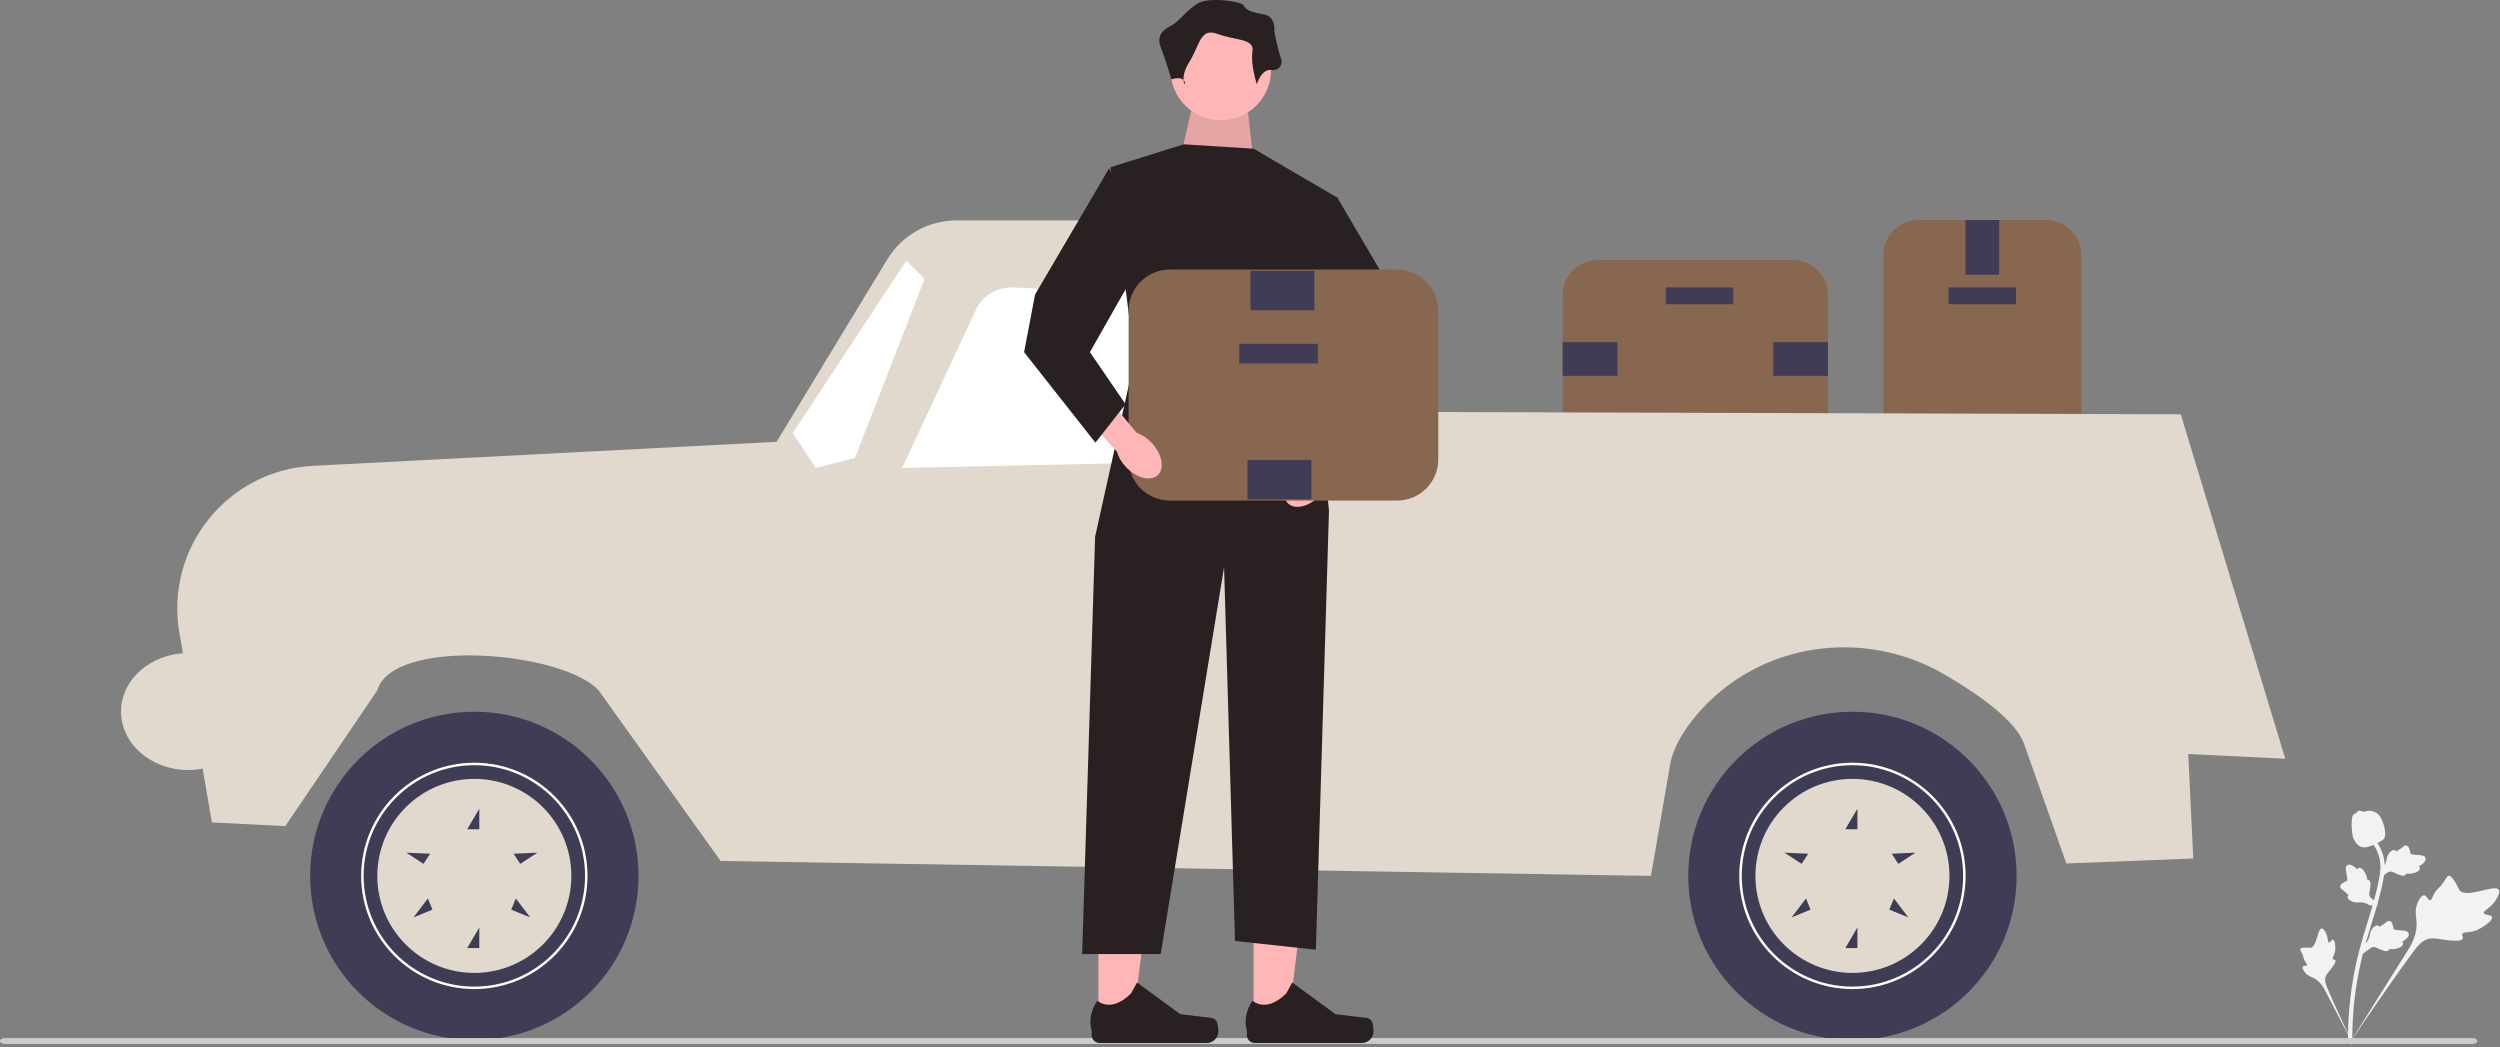 <?xml version="1.0" encoding="UTF-8"?> <svg xmlns="http://www.w3.org/2000/svg" width="1005" height="421" viewBox="0 0 1005 421" fill="none"><rect x="0" y="0" width="1005" height="421" fill="#808080" stroke="none"/> <g clip-path="url(#clip0_2470_783)"> <path d="M757.098 180.944V102.6C757.098 94.788 763.453 88.434 771.264 88.434H822.516C830.327 88.434 836.682 94.788 836.682 102.6V180.944C836.682 188.755 830.327 195.11 822.516 195.11H771.264C763.453 195.11 757.098 188.755 757.098 180.944Z" fill="#876750"></path> <path d="M783.344 122.299H810.437V115.526H783.344V122.299Z" fill="#3F3D56"></path> <path d="M790.117 110.446H803.663V88.434H790.117V110.446Z" fill="#3F3D56"></path> <path d="M790.117 195.11H803.663V173.097H790.117V195.11Z" fill="#3F3D56"></path> <path d="M720.692 184.11H642.348C634.537 184.11 628.182 177.755 628.182 169.944V118.692C628.182 110.881 634.537 104.526 642.348 104.526H720.692C728.504 104.526 734.859 110.881 734.859 118.692V169.944C734.859 177.755 728.504 184.11 720.692 184.11Z" fill="#876750"></path> <path d="M696.76 115.532H669.667V122.305H696.76V115.532Z" fill="#3F3D56"></path> <path d="M650.195 151.091V137.545H628.182V151.091H650.195Z" fill="#3F3D56"></path> <path d="M734.859 151.091V137.545H712.846V151.091H734.859Z" fill="#3F3D56"></path> <path d="M85.182 330.61L72.103 254.317C66.292 220.416 91.383 189.046 125.732 187.267L312.182 177.61L356.68 104.27C362.58 94.547 373.127 88.61 384.499 88.61H518.469C528.999 88.61 537.897 96.419 539.263 106.861L542.666 165.544L876.666 166.544L918.682 305.011L879.682 303.11L881.682 345.11L830.682 347.11L813.681 299.038C810.48 289.986 796.452 279.779 781.871 271.24C749.184 252.097 707.189 258.241 682.452 286.93C676.617 293.697 672.537 300.749 671.397 307.361L663.682 352.11L289.682 346.11L240.666 277.544C226.184 261.785 157.822 255.996 151.666 277.544L114.682 332.11L85.182 330.61Z" fill="#E1D9CE"></path> <path d="M491.679 133.236L502.682 185.11L362.682 188.11L392.251 124.625C394.933 118.866 400.821 115.29 407.168 115.566L474.255 118.483C482.748 118.852 489.915 124.921 491.679 133.236Z" fill="white"></path> <path d="M343.682 184.11L371.682 112.11L364.351 104.779L318.682 174.11L327.962 188.11L343.682 184.11Z" fill="white"></path> <path d="M744.682 418.11C781.133 418.11 810.682 388.561 810.682 352.11C810.682 315.659 781.133 286.11 744.682 286.11C708.231 286.11 678.682 315.659 678.682 352.11C678.682 388.561 708.231 418.11 744.682 418.11Z" fill="#3F3D56"></path> <path d="M699.182 352.11C699.182 327.021 719.593 306.61 744.682 306.61C769.771 306.61 790.182 327.021 790.182 352.11C790.182 377.199 769.771 397.61 744.682 397.61C719.593 397.61 699.182 377.199 699.182 352.11ZM700.182 352.11C700.182 376.647 720.145 396.61 744.682 396.61C769.22 396.61 789.182 376.647 789.182 352.11C789.182 327.573 769.22 307.61 744.682 307.61C720.145 307.61 700.182 327.573 700.182 352.11Z" fill="white"></path> <path d="M705.682 352.11C705.682 373.649 723.143 391.11 744.682 391.11C766.221 391.11 783.682 373.649 783.682 352.11C783.682 330.571 766.221 313.11 744.682 313.11C723.143 313.11 705.682 330.571 705.682 352.11ZM770.033 342.771L763.123 347.274L760.469 343.201L770.033 342.771ZM759.514 365.675L761.354 361.175L767.148 368.797L759.514 365.675ZM741.82 381.11L746.682 372.862V381.11H741.82ZM741.82 333.358L746.682 325.11V333.358H741.82ZM720.216 368.797L726.01 361.175L727.851 365.675L720.216 368.797ZM717.331 342.771L726.896 343.201L724.241 347.274L717.331 342.771Z" fill="#E1D9CE"></path> <path d="M190.682 418.11C227.133 418.11 256.682 388.561 256.682 352.11C256.682 315.659 227.133 286.11 190.682 286.11C154.231 286.11 124.682 315.659 124.682 352.11C124.682 388.561 154.231 418.11 190.682 418.11Z" fill="#3F3D56"></path> <path d="M145.182 352.11C145.182 327.021 165.593 306.61 190.682 306.61C215.771 306.61 236.182 327.021 236.182 352.11C236.182 377.199 215.771 397.61 190.682 397.61C165.593 397.61 145.182 377.199 145.182 352.11ZM146.182 352.11C146.182 376.647 166.144 396.61 190.682 396.61C215.22 396.61 235.182 376.647 235.182 352.11C235.182 327.573 215.22 307.61 190.682 307.61C166.144 307.61 146.182 327.573 146.182 352.11Z" fill="white"></path> <path d="M151.682 352.11C151.682 373.649 169.143 391.11 190.682 391.11C212.221 391.11 229.682 373.649 229.682 352.11C229.682 330.571 212.221 313.11 190.682 313.11C169.143 313.11 151.682 330.571 151.682 352.11ZM216.033 342.771L209.123 347.274L206.469 343.201L216.033 342.771ZM205.514 365.675L207.354 361.175L213.148 368.797L205.514 365.675ZM187.82 381.11L192.682 372.862V381.11H187.82ZM187.82 333.358L192.682 325.11V333.358H187.82ZM166.216 368.797L172.01 361.175L173.85 365.675L166.216 368.797ZM163.331 342.771L172.896 343.201L170.241 347.274L163.331 342.771Z" fill="#E1D9CE"></path> <path d="M466.182 211.61H504.182V203.61H466.182V211.61Z" fill="#3F3D56"></path> <path d="M1001.79 368.655C1001.43 367.571 998.749 368.048 998.491 367.078C998.235 366.113 1000.81 365.303 1002.79 362.58C1003.14 362.09 1005.39 358.996 1004.53 357.695C1002.89 355.229 991.538 361.371 988.812 357.924C988.214 357.168 987.968 355.869 986.186 353.452C985.477 352.491 985.022 352.027 984.479 352.04C983.708 352.06 983.432 353.025 982.22 354.772C980.402 357.393 979.746 357.064 978.549 359.211C977.66 360.805 977.555 361.823 976.914 361.883C976.007 361.968 975.632 359.984 974.523 359.907C973.392 359.828 972.261 361.789 971.7 363.321C970.647 366.197 971.299 368.394 971.443 370.584C971.6 372.964 971.232 376.448 968.646 380.92L944.254 419.782C949.492 411.859 964.362 390.256 970.353 382.332C972.082 380.044 973.941 377.747 976.801 377.315C979.556 376.899 982.907 378.262 987.584 378.182C988.13 378.173 989.65 378.128 990.02 377.322C990.326 376.656 989.567 376.077 989.843 375.451C990.213 374.611 991.88 374.971 994.151 374.413C995.752 374.02 996.84 373.37 997.776 372.811C998.058 372.643 1002.26 370.097 1001.79 368.655Z" fill="#F2F2F2"></path> <path d="M937.902 377.728C937.268 377.589 936.727 379.044 936.177 378.891C935.629 378.738 935.975 377.24 935.209 375.485C935.07 375.169 934.2 373.174 933.313 373.222C931.632 373.311 931.37 380.657 928.891 381C928.348 381.076 927.639 380.822 925.939 380.999C925.262 381.07 924.903 381.159 924.753 381.43C924.54 381.814 924.934 382.227 925.442 383.326C926.204 384.975 925.853 385.202 926.561 386.409C927.087 387.305 927.557 387.651 927.401 387.983C927.181 388.452 926.099 388.064 925.742 388.585C925.377 389.118 926.013 390.239 926.603 390.957C927.71 392.303 928.977 392.617 930.093 393.178C931.307 393.788 932.91 394.974 934.359 397.533L946.395 420.718C944.018 415.861 937.705 402.329 935.545 397.103C934.921 395.594 934.33 394.019 934.943 392.49C935.533 391.018 937.169 389.767 938.48 387.448C938.633 387.178 939.049 386.418 938.76 386.004C938.522 385.662 938.018 385.868 937.791 385.551C937.485 385.127 938.143 384.413 938.525 383.138C938.794 382.238 938.788 381.517 938.784 380.896C938.783 380.709 938.746 377.913 937.902 377.728Z" fill="#F2F2F2"></path> <path d="M949.909 383.385L950.288 379.892L950.52 379.672C951.593 378.658 952.265 377.583 952.517 376.477C952.557 376.301 952.588 376.123 952.62 375.942C952.745 375.224 952.901 374.331 953.592 373.403C953.978 372.887 955 371.719 956.054 372.127C956.339 372.234 956.531 372.418 956.664 372.614C956.698 372.58 956.732 372.546 956.769 372.509C957.224 372.067 957.543 371.905 957.85 371.748C958.086 371.628 958.329 371.505 958.741 371.175C958.922 371.031 959.067 370.901 959.189 370.791C959.559 370.461 960.032 370.074 960.68 370.227C961.367 370.415 961.602 371.071 961.759 371.504C962.038 372.278 962.124 372.811 962.181 373.163C962.201 373.292 962.225 373.438 962.243 373.485C962.393 373.864 964.281 373.962 964.991 374.003C966.588 374.089 967.969 374.164 968.302 375.258C968.54 376.04 968.043 376.893 966.782 377.86C966.389 378.161 965.997 378.369 965.655 378.524C965.865 378.723 966.033 378.994 966.043 379.362C966.066 380.235 965.171 380.904 963.384 381.355C962.94 381.468 962.343 381.619 961.561 381.581C961.193 381.562 960.87 381.506 960.595 381.453C960.554 381.61 960.479 381.773 960.343 381.927C959.946 382.383 959.303 382.499 958.431 382.242C957.468 381.974 956.708 381.609 956.036 381.288C955.45 381.009 954.945 380.77 954.52 380.705C953.731 380.594 952.996 381.082 952.115 381.73L949.909 383.385Z" fill="#F2F2F2"></path> <path d="M956.206 363.49L952.731 364.01L952.46 363.841C951.206 363.06 949.996 362.683 948.862 362.72C948.682 362.726 948.502 362.741 948.318 362.756C947.592 362.817 946.689 362.892 945.617 362.46C945.019 362.217 943.63 361.524 943.757 360.401C943.788 360.099 943.918 359.866 944.073 359.688C944.032 359.664 943.991 359.639 943.946 359.613C943.402 359.285 943.165 359.018 942.936 358.761C942.76 358.563 942.578 358.359 942.155 358.044C941.969 357.906 941.807 357.799 941.67 357.708C941.257 357.434 940.763 357.075 940.747 356.409C940.754 355.697 941.328 355.303 941.708 355.041C942.386 354.575 942.879 354.357 943.206 354.213C943.326 354.16 943.46 354.1 943.501 354.071C943.829 353.829 943.446 351.978 943.305 351.281C942.984 349.715 942.706 348.359 943.679 347.761C944.375 347.332 945.326 347.596 946.582 348.57C946.973 348.874 947.274 349.201 947.51 349.492C947.649 349.238 947.869 349.007 948.222 348.904C949.06 348.661 949.935 349.356 950.824 350.971C951.047 351.371 951.344 351.911 951.505 352.677C951.581 353.038 951.608 353.364 951.627 353.644C951.789 353.643 951.965 353.675 952.149 353.767C952.691 354.036 952.966 354.628 952.939 355.537C952.923 356.536 952.763 357.364 952.623 358.095C952.502 358.733 952.399 359.283 952.444 359.709C952.537 360.501 953.195 361.089 954.045 361.776L956.206 363.49Z" fill="#F2F2F2"></path> <path d="M956.674 353.056L957.052 349.563L957.284 349.343C958.358 348.329 959.029 347.254 959.281 346.148C959.321 345.972 959.352 345.794 959.384 345.613C959.51 344.894 959.666 344.002 960.356 343.074C960.743 342.558 961.765 341.39 962.819 341.798C963.104 341.905 963.296 342.089 963.429 342.285C963.463 342.251 963.497 342.217 963.534 342.18C963.989 341.738 964.308 341.575 964.614 341.419C964.85 341.299 965.094 341.176 965.506 340.846C965.687 340.702 965.831 340.571 965.953 340.462C966.323 340.132 966.796 339.745 967.444 339.898C968.131 340.086 968.367 340.741 968.523 341.175C968.802 341.949 968.888 342.481 968.945 342.834C968.966 342.963 968.989 343.108 969.007 343.156C969.158 343.535 971.046 343.633 971.756 343.674C973.352 343.76 974.734 343.835 975.066 344.928C975.305 345.711 974.808 346.564 973.547 347.531C973.154 347.832 972.761 348.04 972.419 348.195C972.63 348.394 972.797 348.665 972.808 349.033C972.831 349.905 971.936 350.575 970.149 351.026C969.705 351.139 969.107 351.289 968.325 351.252C967.957 351.233 967.635 351.177 967.36 351.124C967.319 351.281 967.244 351.444 967.108 351.598C966.71 352.054 966.068 352.17 965.196 351.913C964.233 351.645 963.472 351.28 962.801 350.959C962.215 350.68 961.709 350.441 961.285 350.376C960.496 350.265 959.76 350.752 958.88 351.401L956.674 353.056Z" fill="#F2F2F2"></path> <path d="M945.407 419.981L944.793 419.374L943.939 419.283C943.943 419.203 943.937 419.015 943.931 418.722C943.898 417.115 943.796 412.225 944.477 404.711C944.953 399.466 945.747 394.142 946.839 388.884C947.932 383.617 949.067 379.699 949.978 376.55C950.666 374.174 951.361 371.921 952.038 369.727C953.847 363.863 955.555 358.325 956.612 352.007C956.849 350.597 957.341 347.661 956.334 344.197C955.75 342.187 954.751 340.295 953.362 338.576L954.706 337.491C956.239 339.391 957.344 341.485 957.992 343.717C959.108 347.558 958.573 350.757 958.315 352.294C957.239 358.723 955.514 364.315 953.688 370.234C953.013 372.421 952.321 374.664 951.637 377.03C950.733 380.15 949.609 384.034 948.53 389.233C947.45 394.428 946.666 399.687 946.196 404.866C945.524 412.286 945.625 417.103 945.658 418.686C945.675 419.531 945.679 419.708 945.407 419.981Z" fill="#F2F2F2"></path> <path d="M949.675 340.564C949.606 340.549 949.536 340.532 949.467 340.511C948.049 340.113 946.912 338.958 946.086 337.078C945.699 336.193 945.608 335.263 945.426 333.407C945.397 333.121 945.271 331.673 945.426 329.754C945.527 328.5 945.662 327.996 946.003 327.601C946.382 327.16 946.893 326.908 947.432 326.781C947.447 326.615 947.501 326.453 947.609 326.299C948.053 325.66 948.796 325.923 949.199 326.059C949.402 326.132 949.655 326.225 949.94 326.273C950.387 326.35 950.654 326.271 951.059 326.154C951.446 326.042 951.927 325.902 952.592 325.914C953.904 325.932 954.875 326.522 955.196 326.716C956.883 327.73 957.465 329.347 958.139 331.219C958.273 331.595 958.717 332.951 958.821 334.698C958.896 335.958 958.73 336.474 958.541 336.843C958.154 337.602 957.562 337.953 956.092 338.693C954.556 339.468 953.786 339.856 953.154 340.055C951.684 340.516 950.761 340.806 949.675 340.564Z" fill="#F2F2F2"></path> <path d="M0 418.481C0 419.141 0.925 419.671 2.078 419.671H993.848C995 419.671 995.926 419.141 995.926 418.481C995.926 417.821 995 417.291 993.848 417.291H2.078C0.925 417.291 0 417.821 0 418.481Z" fill="#CCCCCC"></path> <path d="M503.941 410.967L517.825 410.965L524.43 357.41L503.938 357.411L503.941 410.967Z" fill="#FFB6B6"></path> <path d="M551.511 410.652C551.943 411.38 552.172 413.73 552.172 414.576C552.172 417.179 550.062 419.289 547.459 419.289L504.46 419.289C502.684 419.289 501.245 417.85 501.245 416.074V414.284C501.245 414.284 499.118 408.903 503.497 402.272C503.497 402.272 508.94 407.464 517.073 399.331L519.472 394.986L536.833 407.683L546.456 408.868C548.561 409.127 550.428 408.828 551.511 410.652Z" fill="#292021"></path> <path d="M441.558 410.967L455.443 410.965L462.048 357.41L441.555 357.411L441.558 410.967Z" fill="#FFB6B6"></path> <path d="M489.129 410.652C489.561 411.38 489.789 413.73 489.789 414.576C489.789 417.179 487.679 419.289 485.076 419.289L442.077 419.289C440.302 419.289 438.862 417.85 438.862 416.074V414.284C438.862 414.284 436.735 408.903 441.115 402.272C441.115 402.272 446.558 407.464 454.691 399.331L457.089 394.986L474.45 407.683L484.074 408.868C486.179 409.127 488.046 408.828 489.129 410.652Z" fill="#292021"></path> <path d="M501.742 45.276L504.377 69.877L473.625 67.241L478.897 44.397L501.742 45.276Z" fill="#FFB6B6"></path> <path opacity="0.1" d="M501.742 45.276L504.377 69.877L473.625 67.241L478.897 44.397L501.742 45.276Z" fill="black"></path> <path d="M490.759 48.351C501.92 48.351 510.967 39.303 510.967 28.142C510.967 16.982 501.92 7.934 490.759 7.934C479.598 7.934 470.55 16.982 470.55 28.142C470.55 39.303 479.598 48.351 490.759 48.351Z" fill="#FFB6B6"></path> <path d="M503.938 59.773L537.765 79.542L526.682 133.138L534.251 205.186L528.979 381.79L496.47 378.276L492.077 228.03L466.596 383.547H435.028L440.238 215.729L456.053 144.56L446.388 67.241L475.822 58.016L503.938 59.773Z" fill="#292021"></path> <path d="M505.256 33.853C505.256 33.853 507.013 27.703 510.967 28.142C514.921 28.582 515.799 25.067 514.921 23.31C514.042 21.553 512.285 12.766 512.285 12.766C512.285 12.766 513.164 6.616 507.892 5.737C502.62 4.859 500.863 3.98 499.984 2.223C499.106 0.466 485.926 -1.292 481.533 1.344C477.14 3.98 473.625 9.037 470.55 10.463C467.475 11.888 464.839 14.524 466.596 18.917C468.354 23.31 470.902 31.902 470.902 31.902C470.902 31.902 475.383 30.339 476.261 32.975C477.14 35.611 473.625 32.096 478.018 25.067C482.412 18.038 482.412 11.009 489.441 13.645C496.47 16.281 504.377 15.402 503.499 20.674C502.62 25.946 505.256 33.853 505.256 33.853Z" fill="#292021"></path> <path d="M520.321 189.425C516.092 193.902 514.975 199.714 517.825 202.405C520.675 205.096 526.413 203.647 530.643 199.167C532.357 197.401 533.624 195.249 534.336 192.893L552.015 173.694L542.829 165.589L526.375 185.377C524.063 186.223 521.987 187.611 520.321 189.425Z" fill="#FFB6B6"></path> <path d="M537.409 79.103L567.182 129.826L571.592 152.982L542.923 189.37L530.793 173.933L545.128 152.982L521.972 112.183L537.409 79.103Z" fill="#292021"></path> <path d="M453.701 184.701V124.896C453.701 115.781 461.117 108.365 470.232 108.365H561.651C570.767 108.365 578.182 115.781 578.182 124.896V184.701C578.182 193.817 570.767 201.232 561.651 201.232H470.232C461.117 201.232 453.701 193.817 453.701 184.701Z" fill="#876750"></path> <path d="M498.159 146.112H529.773V138.208H498.159V146.112Z" fill="#3F3D56"></path> <path d="M527.182 200.702V184.895H501.496V200.702H527.182Z" fill="#3F3D56"></path> <path d="M528.388 124.702V108.895H502.701V124.702H528.388Z" fill="#3F3D56"></path> <path d="M462.953 178.002C467.182 182.48 468.3 188.292 465.45 190.983C462.6 193.674 456.862 192.225 452.632 187.745C450.917 185.978 449.651 183.827 448.939 181.471L431.259 162.271L440.446 154.167L456.899 173.955C459.211 174.801 461.287 176.189 462.953 178.002Z" fill="#FFB6B6"></path> <path d="M445.865 67.681L416.093 118.404L411.682 141.56L440.352 177.948L452.481 162.511L438.146 141.56L461.303 100.761L445.865 67.681Z" fill="#292021"></path> <path d="M75.666 309.544C90.577 309.544 102.666 299.023 102.666 286.044C102.666 273.065 90.577 262.544 75.666 262.544C60.754 262.544 48.666 273.065 48.666 286.044C48.666 299.023 60.754 309.544 75.666 309.544Z" fill="#E1D9CE"></path> </g> <defs> <clipPath id="clip0_2470_783"> <rect width="1004.72" height="420.718" fill="white"></rect> </clipPath> </defs> </svg> 